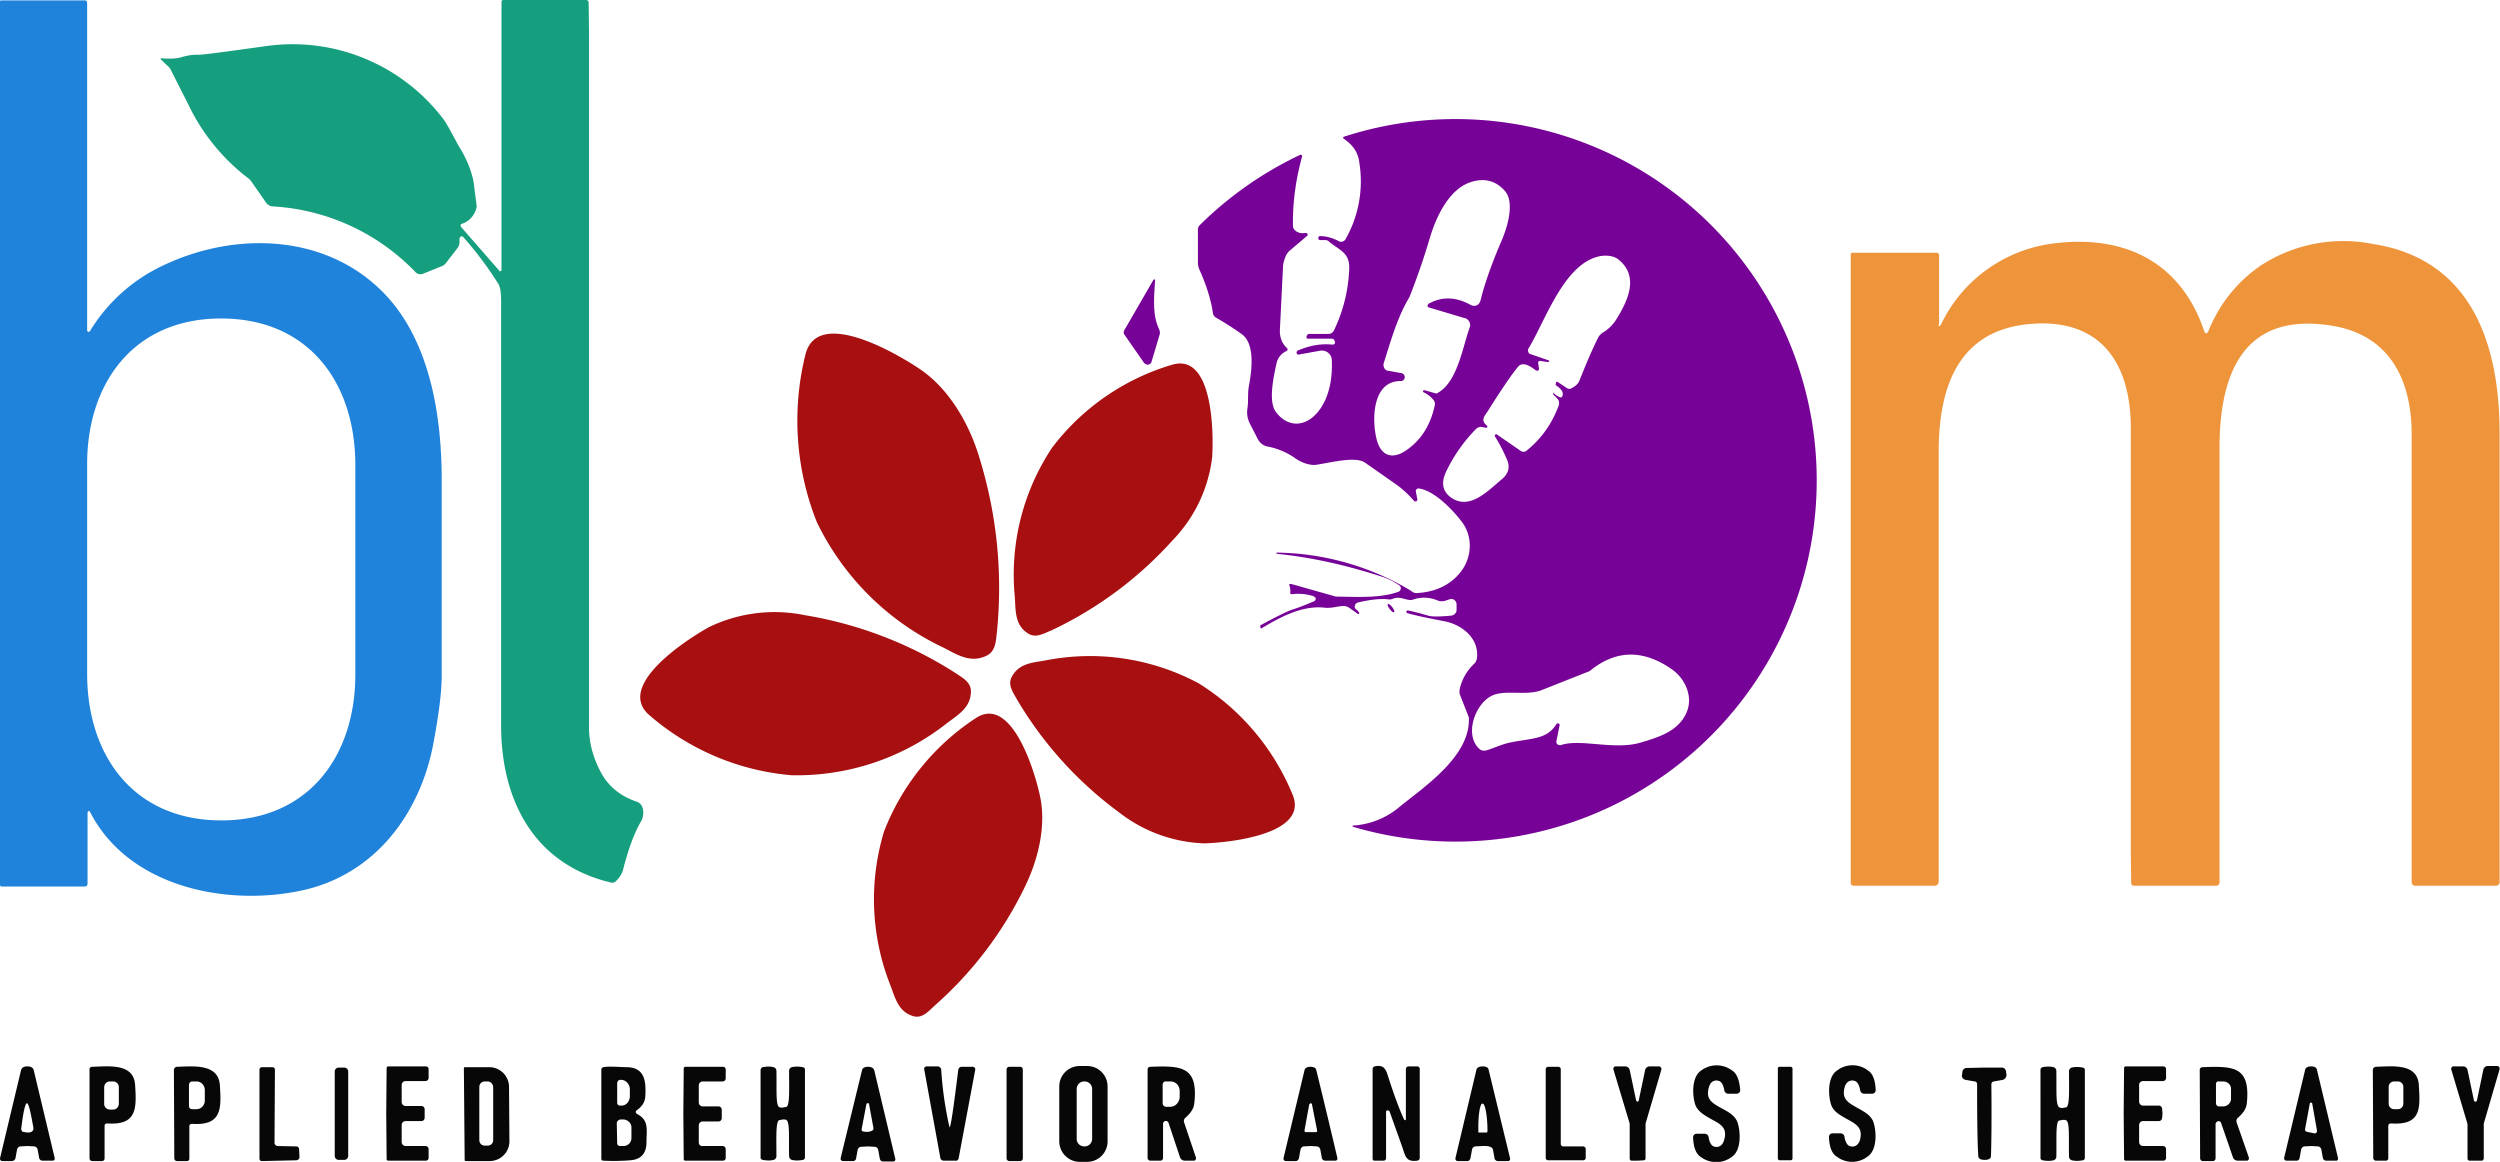 <svg xmlns="http://www.w3.org/2000/svg" xml:space="preserve" id="Layer_1" x="0" y="0" version="1.1" viewBox="0 0 631.1 293.3"><style>.st0{fill:#169f7e}.st1{fill:#1f83db}.st2{fill:#ee943b}.st3{fill:#770297}.st4{fill:#a80f10}.st5{fill:#070707}</style><path d="M126.1 68.4c.1.1.3.1.4 0l.1-.2V.4c0-.2.2-.4.4-.4h21c.3 0 .6.3.6.6l.1 8v175.2c0 3.7 1 7.4 3 11.2 1.9 3.5 4.9 6 9.1 7.4 1.8.6 2 3.3 1 5-1.7 2.9-3.2 7-4.5 12.1-.3 1.2-1 2.2-2 3.1-.3.2-.6.3-1 .2-19.6-4.6-27.8-20.9-27.8-39.7v-107c0-2.2-.2-3.8-.8-4.6a88.3 88.3 0 0 0-8.8-11.7.5.5 0 0 0-.7 0l-.2.4v1c0 .5-.2 1-.5 1.4l-3 3.9c-.3.3-.6.6-1 .7l-4.7 1.9c-.7.3-1.5.1-2-.5a54.3 54.3 0 0 0-36-16.5c-.6 0-1.2-.4-1.6-.9l-3.9-5.6-.5-.5a51 51 0 0 1-15.2-18.6L43 17.4l-.3-.4-2.1-2c-.1-.1-.1-.2 0-.2l.1-.1c2 .2 3.7.1 4.9-.2a15 15 0 0 1 4.1-.7c.4.2 6.3-.6 17.7-2.2a47.8 47.8 0 0 1 44.7 18.7c1.4 2.1 3 5.4 3.9 6.9 1.8 2.8 3.5 7 3.7 9.9l.6 4.7c.1.3 0 .6-.1.9a5.5 5.5 0 0 1-3.6 3.8c-.3.1-.4.4-.3.6l.1.2 9.7 11.1z" class="st0"/><path d="M22 83.4c0 .2.2.4.4.4l.3-.2A42.8 42.8 0 0 1 41 67.1c18.3-8.8 41.5-8.2 56.2 7.2 11.2 11.8 14.3 30.2 14.3 46.8v49.5c0 4.4-.8 10.2-2.2 17.6-3.4 17.3-14.6 32.4-32.7 36.5-19.2 4.3-44.2-.7-53.9-19.8-.1-.2-.3-.2-.4-.1l-.2.3v18c0 .4-.3.7-.7.7H.4a.4.4 0 0 1-.4-.4V.4C0 .2.1.1.3.1h21.1c.4 0 .6.3.6.6v82.7zm0 60.4v26.3c0 20.6 11.7 37 33.9 37 22.1 0 33.9-16.4 33.8-37.1v-52.6c0-20.7-11.7-37-33.9-37-22.1 0-33.9 16.4-33.8 37v26.4z" class="st1"/><path d="M489.3 82c0 .2.1.3.3.3l.3-.2a36.4 36.4 0 0 1 28.2-20.6c18-2.4 32.5 4.5 38.4 22.3.1.2.3.4.6.3l.3-.3c2.8-7 7.3-12.7 13.5-16.9a38.3 38.3 0 0 1 28.2-5.3C624 65.5 631 87 631 109.4v113.3c0 .5-.4.9-.9.9h-20.5a.9.9 0 0 1-.8-.8V109.3c-.1-14-6-24.9-20.3-27.1-22.7-3.6-28.3 12.9-28.2 31.4v109.2c0 .4-.4.8-.8.8h-20.8a.7.7 0 0 1-.7-.7l-.1-7.1v-108c-.1-16.4-7.8-27.6-25.6-26-18.5 1.7-22.9 16.7-22.9 32.4v108.4c0 .6-.5 1-1 1h-20.5a.7.7 0 0 1-.7-.7V64.2c0-.2.2-.4.4-.4h21.3c.3 0 .6.3.6.6V82z" class="st2"/><path d="m322.3 139.8-.1-.2.1-.1a67.4 67.4 0 0 1 34 9.7c.4.4 1 .6 1.6.5 4.4-.3 7.9-1.9 10.4-4.8 3.3-3.7 3.7-9.3.7-13.2-2.2-2.9-6.9-7.9-10.9-8.4-.3 0-.6.2-.7.5v.2l.4 2.1c0 .2-.1.4-.4.5l-.4-.1a24.8 24.8 0 0 0-4.4-4.1l-8-5.6c-2.3-1.6-7.9-.2-12.1.5-1.6.3-3.8-.4-5.5-1.6a18 18 0 0 0-7.1-3c-1-.2-1.9-.9-2.4-1.9l-2-3.9c-.6-1.2-.8-2.5-.6-3.8.3-1.8 0-3.8.4-5.8.7-3.8 1.6-10.6-1.9-13a78.6 78.6 0 0 0-6.4-4.1c-.4-.2-.7-.6-.8-1.1-.5-3.5-1.7-7.2-3.4-11-.3-.6-.4-1.3-.4-1.9v-8.3c0-.4.2-.8.5-1.1 7.5-7.4 16-13.3 25.3-17.7.2-.1.4 0 .5.2v.2c-1.7 6.2-2.4 12-2.3 17.5 0 .4.1.7.4 1 .6.7 1.5 1 2.8.8.3 0 .5.2.5.4s0 .3-.2.4l-4.6 3.9-.5.7a8.4 8.4 0 0 0-.9 2.8l-.8 16.2c-.1 1.9.5 3.5 1.8 4.7.2.2.2.4 0 .6l-.1.1a4.4 4.4 0 0 0-2.5 2.9c-.8 3.6-2.2 9.9-.2 12.5 2.9 3.9 7.3 3.9 10.5.1 3.1-3.7 3.8-8.9 3.6-13.3a2.5 2.5 0 0 0-2.5-2.3h-.3l-5.5 1c-.3.1-.5-.1-.6-.4 0-.2.1-.5.3-.6 3-1.3 5.9-1.8 8.8-1.5.3 0 .6-.2.6-.5v-.2l-.1-.3a.8.8 0 0 0-.7-.5h-6a.4.4 0 0 1-.4-.4V85l.1-.3c.1-.2.3-.4.6-.4h4.9c.5 0 1-.3 1.3-.8a39 39 0 0 0 3.9-15.8c.1-4-2.6-4.6-5.1-6.7-.3-.3-.6-.4-1-.4h-1.3a.4.4 0 0 1-.4-.4V60c0-.2.2-.4.4-.4 1.5 0 3.1.4 4.8 1.3.5.3 1.2.1 1.6-.4a29.5 29.5 0 0 0 3.6-19.1c-.3-3-1.7-4.8-4-6.4-.1-.1-.2-.3-.1-.4l.2-.1a91.2 91.2 0 1 1 2.2 174.2l-.1-.2.2-.1a20 20 0 0 0 11.8-4.8c6.3-5.1 17.7-12.7 17.4-22.2v-.3l-2.2-5.6c-.2-.5-.2-1-.1-1.6.6-2.6 1.9-4.7 3.7-6.4.3-.3.5-.7.6-1.1.8-5-3.5-8.7-8.3-9.6-4.3-.8-7.4-1.5-9.2-2-.2-.1-.3-.3-.3-.4l.1-.2.2-.1c1.3.2 3.1.7 5.2 1.3.9.3 2.9.3 5.9 0 .7-.1 1.3-.7 1.3-1.4v-1.4c0-.8-.6-1.4-1.4-1.4l-.4.1-.9.3a3 3 0 0 1-2.3-.1 8.5 8.5 0 0 0-6.1-.1c-1.4.4-3.1-1.1-5.1-.2-.3.1-.6.2-1 .1-1.9-.2-4.4 0-7.7.8-.5.1-.9.7-.8 1.2 0 .2.2.4.4.6.3.2.6.5.7.8.1.1 0 .3-.1.3h-.2l-2.1-1.5c-.6-.4-1.2-.6-1.9-.5-1.4.1-2.7.6-4.5.4-5.5-.6-11 2.3-15.8 5.2-.1.1-.3 0-.3-.1v-.1l-.1-.5c4.2-2.3 6.9-3.6 8.1-4 1.9-.6 3.8-1.4 5.5-2.1.4-.2.5-.6.4-.9l-.5-.4a13 13 0 0 0-5.5-.5c-.2 0-.4-.1-.4-.3v-.1c.1-.6 0-1.2-.2-1.8-.1-.2 0-.4.2-.4h.2l11.3 3.2h.2c5.7.1 11.1.4 15.6-1.2.5-.2.7-.7.6-1.2l-.3-.4a18 18 0 0 0-5-2.4c-8.8-2.8-17.2-4.7-26-5.6zm37.3-41.3 2.8.8c.2.1.4 0 .5-.1 5-2.7 6.3-11.5 8.1-16.5.4-1-.2-2.1-1.2-2.4h-.1l-9-2.7c-.3-.1-.4-.4-.3-.6l.2-.3c3.4-1.9 6.9-1.8 10.7.3.8.4 1.8.2 2.2-.6l.2-.4c1.1-4.5 2.9-9.5 5.3-15.1 1.4-3.2 3.5-9.7.9-12.7-2.4-2.7-5.4-3.4-9-2.1-5.3 2-8.4 8.8-9.9 13.8a177.7 177.7 0 0 1-5.2 15.1c-3.1 5.1-4.9 11.7-6.5 16.7-.2.8.2 1.7 1 1.9h.2l3.3.6c.5.1.9.6.8 1.2a1 1 0 0 1-1 .8c-7.2-.1-7.4 9.9-6 15 1.1 3.9 3.9 4.8 7.2 2.6 3.9-2.6 6.3-6.4 7.4-11.5.1-.4 0-.9-.3-1.3a6.9 6.9 0 0 0-2.6-2l-.1-.2v-.2l.4-.1zm32.6.7c.4.4.9.8 1.4 1 .6.3.9 0 .9-.8 0-.7-.6-1.4-1.8-2.2v-.1l.1-.5c0-.2.2-.3.3-.2h.1l2.4 1.6c.3.2.6.2.9.1 1.1-.5 1.9-1.2 2.2-2 1.6-4 3.1-7.6 4.7-10.8.3-.6.7-1 1.3-1.4a10 10 0 0 0 3.4-3.4c2.9-4.7 5.6-10.6.7-14.8-1.1-1-2.7-1.3-4.5-1.1-9.3 1.4-14.1 16.2-18.4 23.3-.3.4-.2 1 .2 1.4l.3.1L391 91l.1.1c0 .2-.2.3-.4.3l-1.9-.3c-.2 0-.5.1-.5.4v.2l.2 1.3c0 .3-.1.6-.4.6l-.4-.1c-2-1.6-3.5-2-4.4-1-1.3 1.5-3.9 5.2-7.6 11.1-.8 1.3-2.1 2.4-.4 3.8.2.1.2.4.1.5l-.2.1-1.1-.2c-.5-.1-1 .1-1.4.4a39.4 39.4 0 0 0-7.8 11.2c-1.1 2.6-.7 4.7 1.4 6.2 4.7 3.3 9.3-1.7 12.8-4.6 1.7-1.4 2.1-3 1.4-4.8-1-2.4-2.1-4.4-3.1-6-.1-.2-.1-.4.1-.5.1-.1.3-.1.4 0l6.1 4.2c.4.2.8.2 1.2 0 3.8-3 6.6-6.9 8.3-11.6a2 2 0 0 0 0-1.1c-.1-.3-.5-.8-1.3-1.5l-.1-.2v-.3l.3-.2-.2.2zm1.5 83.9-.8 4c-.1.5.2.9.7 1h.4c4.9-1.7 13.4 1.3 20-.6 4.8-1.4 9.5-2.9 11.6-7.3 2-4.1-.1-8.8-3.5-11.2-7.1-5-13.9-5-20.3 0-.4.4-.9.6-1.5.8l-11.1 4.4c-3.8 1.5-9-.1-12.3 1.3-4.4 1.8-7.4 9.9-3.5 13.5.5.5 1.2.6 1.9.4 1.7-.5 4-1.6 6.1-2 5.7-1.1 9.1-.8 11.5-4.6.1-.2.4-.3.6-.1.2.1.3.3.2.4zM291.6 70.7c-.3 4.6-.7 8.8 1 12.4.2.5.3 1 .1 1.5l-2 6.7c-.2.6-.8.9-1.3.7a2 2 0 0 1-.6-.4l-5-7.2a1 1 0 0 1 0-1l7.4-12.8.3-.1.1.2z" class="st3"/><ellipse cx="351.1" cy="153.6" class="st3" rx=".4" ry="1.3" transform="rotate(-37.5 351 153.5)"/><path d="M249.1 165.5c-4.1 2-7.4-.2-10.9-2a67.5 67.5 0 0 1-32-31.7 69.2 69.2 0 0 1-2.9-42.2c2.9-12.2 23.1-.4 29.1 3.7 7.3 5 12.3 13.8 14.8 22.1 4.5 14.6 5.9 29.2 4.5 43.8-.3 2.3-.2 5.1-2.6 6.3zM259.5 159.9c-3.3-2.1-3.1-5.6-3.3-9a57.9 57.9 0 0 1 9.4-37.9 59.1 59.1 0 0 1 30.2-20.9c10.4-3.2 10.6 17 10.2 23.3a36.2 36.2 0 0 1-9.9 20.9 96.5 96.5 0 0 1-30.6 22.8c-2 .8-4 2.1-6 .8zM245.1 174.5c0 4.1-3.2 5.9-6.1 8.1a61.2 61.2 0 0 1-39.2 13.1 62.9 62.9 0 0 1-35.8-15.1c-8.8-7.4 9.2-19.1 15-22.3a38 38 0 0 1 24.2-3 101 101 0 0 1 37.7 14.4c1.9 1.3 4.2 2.4 4.2 4.8zM255.4 170.9c1.8-3.5 5.3-3.6 8.6-4.2a58.1 58.1 0 0 1 38.6 5.8 59.8 59.8 0 0 1 23.7 28.1c4.2 10-15.9 12.1-22.2 12.3a37 37 0 0 1-21.7-7.9 95.8 95.8 0 0 1-25.6-28.3c-1-1.8-2.5-3.8-1.4-5.8zM230.5 256.5c-3.7-1.1-4.5-4.5-5.7-7.7a58.9 58.9 0 0 1-1.6-39 60.3 60.3 0 0 1 23.1-28.5c9-6 14.9 13.3 16.2 19.5 1.7 7.5-.4 16-3.6 22.7a95.2 95.2 0 0 1-23 30.4c-1.6 1.5-3.2 3.3-5.4 2.6z" class="st4"/><path d="M6.9 269.2c.9 0 1.4.3 1.6.9l5.3 22.2c.1.3-.1.7-.5.7h-2.6a.9.9 0 0 1-.8-.6l-.4-2.2a1 1 0 0 0-.8-.8l-1.8-.1-1.8.1a1 1 0 0 0-.8.8l-.4 2.2c-.1.4-.4.6-.8.7H.6a.6.6 0 0 1-.6-.6v-.1l5.3-22.2c.2-.7.7-1 1.6-1zm0 16.7c.6 0 1-.1 1.2-.3.3-.2.4-.6.3-1.1-.7-4-1.2-6-1.6-6-.4 0-.9 2-1.4 6.1-.1.5 0 .8.3 1.1l1.2.2zM69.3 288.5c0 .4.3.7.7.8l4.8.1c.4 0 .7.3.7.7l.1 2c0 .4-.3.7-.7.8l-8.8.2a.6.6 0 0 1-.6-.6V270c0-.3.3-.6.6-.6h2.7c.3 0 .6.3.6.6l-.1 18.5zM192 281.2V270c.1-.3.3-.5.5-.6 1.1-.2 2-.2 2.8 0 .4.1.7.5.7.9.1 4.4-.2 8.4.6 9.1.2.2.5.2 1 .2l1-.2c.8-.7.6-4.7.6-9.1 0-.4.3-.8.7-.9.8-.2 1.7-.2 2.8 0 .3.1.5.3.5.5v22.4c-.1.3-.3.5-.5.5-1.1.2-2 .2-2.8 0a1 1 0 0 1-.7-.9c-.1-4.4.2-8.4-.6-9.1-.2-.2-.5-.2-1-.2l-1 .2c-.8.7-.6 4.7-.6 9.1 0 .4-.3.8-.7.9-.8.2-1.7.2-2.8 0-.3-.1-.5-.3-.5-.5v-11.1zM219.1 289.4l-1.8.1a1 1 0 0 0-.8.8l-.4 2.2c-.1.4-.4.6-.8.6h-2.5a.6.6 0 0 1-.6-.6v-.1l5.4-22.2c.1-.6.7-.9 1.5-.9.9 0 1.4.3 1.6.9l5.3 22.3c.1.3-.1.7-.5.7h-2.6c-.4 0-.7-.3-.8-.7l-.4-2.2a1 1 0 0 0-.8-.8l-1.8-.1zm.3-10.6c0-.2-.2-.4-.4-.3-.2 0-.3.2-.3.3l-1.2 6.3c0 .2.1.5.3.5.8.2 1.7.2 2.4-.2.2-.1.3-.3.3-.6l-1.1-6zM279.6 288.1c0 2.9-2.3 5.2-5.2 5.2h-1.8a5.2 5.2 0 0 1-5.2-5.2v-13.8c0-2.9 2.3-5.2 5.2-5.2h1.8c2.9 0 5.2 2.3 5.2 5.2v13.8zm-3.9-13.2c0-1.1-.9-1.9-1.9-1.9h-.1c-1.1 0-1.9.9-1.9 1.9v12.6c0 1.1.9 1.9 1.9 1.9h.1c1.1 0 1.9-.9 1.9-1.9v-12.6zM290.4 269.3c7.8-.3 12.1-.1 11.1 9.1-.1 1.4-.9 2.6-2.3 3.8-.3.3-.4.7-.3 1.1l3 8.9c.1.3-.1.7-.4.8H299.1c-.5 0-1-.3-1.2-.8l-2.9-8.7c-.1-.4-.5-.6-.9-.5-.3.1-.5.4-.5.7v8.6c0 .4-.3.7-.7.7h-2.5a.7.7 0 0 1-.7-.7V270c0-.4.3-.7.7-.7zm3.1 4.5v4.7c0 .5.4.9.9.9h1c1.3 0 2.3-1.1 2.4-2.4v-1.6c0-1.3-1-2.4-2.3-2.4h-1c-.6-.1-1 .3-1 .8zM330.9 289.3l-1.8.1a1 1 0 0 0-.8.8l-.4 2.2c-.1.4-.4.7-.8.7h-2.5a.6.6 0 0 1-.6-.6v-.1l5.3-22.2c.1-.6.7-.9 1.5-.9.9 0 1.4.3 1.5.9a2329 2329 0 0 1 5.3 22.1c.1.3-.1.7-.5.7h-2.6a.9.9 0 0 1-.8-.6l-.4-2.2a1 1 0 0 0-.8-.8l-1.6-.1zm-1.6-3.9c0 .2.1.3.3.4h2.6c.2 0 .3-.2.3-.3v-.1l-1.3-6.6c0-.2-.2-.3-.4-.3l-.3.3-1.2 6.6zM354.5 282.7l.3.1.1-.2v-12.7c0-.4.3-.7.7-.7h2.2c.3 0 .6.3.6.6v22.5c0 .3-.2.6-.6.7-3 .4-3-1.2-3.9-3.7l-3-8.4c-.1-.4-.3-.6-.7-.6l-.3.2v11.9c0 .3-.3.6-.6.6H347c-.3 0-.5-.2-.5-.5v-22.6c0-.3.2-.6.5-.7 1.9-.4 2.7.2 3.3 2.2 1.6 5 3 8.8 4.2 11.3zM374.2 289.3l-1.8.1a1 1 0 0 0-.8.8l-.4 2.2c-.1.4-.4.7-.8.7H368a.6.6 0 0 1-.6-.6v-.1l5.3-22.3c.1-.6.7-.9 1.6-.9.9 0 1.4.3 1.5.9l5.4 22.3c.1.3-.1.7-.5.7h-2.6a.9.9 0 0 1-.8-.6l-.4-2.2a1 1 0 0 0-.8-.8c-.3-.2-1-.2-1.9-.2zm-.8-3.4h1.8c.1 0 .3-.1.3-.3v-.1c0-3.8-.6-6.9-1.2-6.9h-.1c-.6 0-1.1 3.1-1 6.9v.1c-.1.1 0 .3.2.3zM413.4 293h-1.6c-.3-.1-.4-.3-.4-.6v-8.7l-.1-.4-4-13.3c-.1-.3.1-.7.4-.8h2.6c.5 0 1 .4 1.1.9l1.6 7.6v.1l.3.3c.2 0 .3-.1.4-.3v-.1l1.6-7.6c.1-.5.6-.9 1.1-.9h2.4c.3 0 .6.3.6.6v.2l-3.9 13.3-.1.4v8.7c0 .3-.2.5-.4.5l-1.6.1zM432.5 282.8c-1.9-1.1-4-2.1-4.6-4.1-.7-2.3-.9-6.9 1.6-8.5a6.5 6.5 0 0 1 7.7 0c1.3.8 1.9 2.5 2.1 5 0 .5-.4.9-.9.9h-2.1a1 1 0 0 1-1-.8c-.2-1.2-.6-2-1.1-2.3-.9-.5-2-.2-2.5.7l-.2.4c-1 3.1.3 4.1 2.6 5.4 2 1.1 4 2 4.6 4.1.7 2.3.9 6.9-1.6 8.5a6.5 6.5 0 0 1-7.7 0c-1.3-.8-1.9-2.5-2-5 0-.5.4-.9.9-.9h2c.5 0 .9.3 1 .8.2 1.2.6 2 1.1 2.3.9.5 2 .2 2.5-.7l.2-.4c1.1-3.1-.3-4.2-2.6-5.4zM466.8 282.8c-1.9-1.1-4-2-4.6-4.1-.7-2.3-.9-6.9 1.6-8.5a6.4 6.4 0 0 1 7.7 0c1.3.8 1.9 2.5 2 5 0 .5-.4.9-.9.9h-2a1 1 0 0 1-1-.8c-.2-1.2-.6-2-1.1-2.3-.9-.5-2-.2-2.5.7l-.2.3c-1 3.1.3 4.1 2.6 5.4 1.9 1.1 4 2 4.6 4.1.7 2.3.9 6.9-1.6 8.5a6.4 6.4 0 0 1-7.7 0c-1.3-.8-1.9-2.5-2-5 0-.5.4-.9.9-.9h2c.5 0 .9.3 1 .8.2 1.2.6 2 1.1 2.3.9.5 2 .2 2.5-.7l.2-.3c1-3.1-.4-4.2-2.6-5.4zM545.9 281.1l-.1 1.2c-.1.4-.4.7-.8.7h-4a1 1 0 0 0-1 1v4.3c0 .5.4 1 1 1h5c.4 0 .8.3.8.8v2.2c0 .4-.3.7-.7.7h-9.5a.4.4 0 0 1-.4-.4l-.1-11.5.1-11.5c0-.2.2-.4.4-.4h9.5c.4 0 .7.3.7.7v2.2c0 .4-.3.8-.8.8h-5c-.5 0-1 .4-1 .9v4.3c0 .5.4 1 1 1h4c.4 0 .7.3.8.7l.1 1.3zM583.5 289.3l-1.8.1a1 1 0 0 0-.8.8l-.4 2.2c-.1.4-.4.6-.8.6h-2.5a.6.6 0 0 1-.6-.6v-.1l5.3-22.2c.1-.6.7-.9 1.5-.9.9 0 1.4.3 1.5.9l5.3 22.2c.1.3-.1.7-.4.7h-2.6a.9.9 0 0 1-.8-.6l-.4-2.2a1 1 0 0 0-.8-.8l-1.7-.1zm-.4-10.8-1.2 6.5c-.1.3.1.6.4.7l1.9.4c.3.1.7-.2.7-.5v-.2l-1.2-6.8c0-.2-.2-.3-.4-.2-.1-.1-.2 0-.2.1zM624.9 278.1c.2 0 .3-.1.4-.3v-.1l1.6-7.7c.1-.5.6-.9 1.1-.9h2.4c.3 0 .6.3.6.6v.2l-3.9 13.4-.1.4v8.7c0 .3-.2.5-.4.6h-3.2c-.3 0-.5-.3-.5-.5v-8.7l-.1-.4-4-13.4c-.1-.3.1-.7.4-.8h2.6c.5 0 1 .4 1.1.9l1.6 7.6v.1c.1.2.2.3.4.3zM23.2 269.3c4.1-.1 10.5-1 10.9 4.5.4 6 .5 10.3-7 9.8-.4 0-.7.2-.7.6v8.2c0 .4-.3.7-.6.7h-2.5a.7.7 0 0 1-.7-.7v-22.2c-.1-.5.2-.9.6-.9zm6.8 5.1c0-.8-.7-1.4-1.4-1.4h-.9c-.8 0-1.4.7-1.4 1.5v4.2c0 .8.7 1.4 1.4 1.4h.9c.8 0 1.4-.7 1.4-1.5v-4.2zM43.9 270.1c0-.4.3-.7.7-.8 4.1-.1 10.5-.9 10.9 4.6.4 6 .5 10.3-7 9.8-.4 0-.7.2-.7.6v8.2c0 .4-.3.6-.6.6h-2.5a.7.7 0 0 1-.7-.7l-.1-22.3zm3.8 3.7v5.4c0 .5.4.8.8.8h1.1c1.2 0 2.1-1 2.1-2.2v-2.6c0-1.2-.9-2.2-2.1-2.2h-1.1c-.4 0-.8.4-.8.8zM85.5 269.5h1.4c.6 0 1 .5 1 1v21.3c0 .6-.5 1-1 1h-1.4a1 1 0 0 1-1-1v-21.3c0-.5.4-1 1-1zM97.5 281.1l.1-11.5c0-.2.2-.4.4-.4h9.5c.4 0 .7.3.7.7v2.2c0 .4-.3.8-.8.8h-5a1 1 0 0 0-1 1v4.3c0 .5.4 1 1 1h4c.4 0 .7.3.8.7v2.4c-.1.4-.4.7-.8.7h-4a1 1 0 0 0-1 1v4.3c0 .5.4 1 1 1h5c.4 0 .8.3.8.8v2.2c0 .4-.3.7-.7.7H98a.4.4 0 0 1-.4-.4l-.1-11.5zM117.1 269.7c0-.2.1-.3.3-.3h6a5 5 0 0 1 5.1 4.9l.1 13.9a5 5 0 0 1-5 4.9h-6c-.2 0-.3-.1-.3-.3l-.2-23.1zm7.4 4.8c0-.8-.6-1.5-1.4-1.5h-.7c-.8 0-1.4.6-1.4 1.4v13.4c0 .8.6 1.4 1.4 1.4h.7c.8 0 1.4-.6 1.4-1.4v-13.3zM160.7 280.3c-.2.1-.3.5-.1.7l.2.2c3.1 1.6 2.4 4 2.4 7.1 0 2.9-1.4 4.4-4.1 4.6-2.5.2-4.8.2-6.8.1-.3 0-.5-.2-.5-.5V270c0-.3.2-.5.5-.6 1.6-.3 4.3 0 6 0 4.6.1 4.8 3.8 4.6 7.4-.1 1.5-.9 2.6-2.2 3.5zm-4.9-6.9v5c0 .4.3.7.7.7h.4c1.2 0 2.1-1.1 2.1-2.4V275c0-1.3-1-2.4-2.2-2.4h-.4c-.3.1-.6.5-.6.8zm-.1 10.1.1 5.1c0 .4.3.7.8.7h.7a2 2 0 0 0 2.1-2v-2.7c0-1.1-1-2-2.1-2h-.7c-.5.1-.9.5-.9.9zM172.5 281.2l.1-11.5c0-.2.2-.4.4-.4h9.5c.4 0 .7.3.7.7v2.2c0 .4-.3.8-.8.8h-5a1 1 0 0 0-1 1v4.3c0 .5.4 1 1 1h4c.4 0 .7.3.8.7v2.4c-.1.4-.4.7-.8.7h-4a1 1 0 0 0-1 1v4.3c0 .5.4 1 1 .9h5c.4 0 .8.3.8.8v2.2c0 .4-.3.7-.7.7H173a.4.4 0 0 1-.4-.4l-.1-11.4zM239.7 284.6c.3 0 1-4.8 2.2-14.5.1-.5.4-.8.9-.8h2.8c.3 0 .6.3.6.6v.1l-4.2 22.4c-.1.4-.4.7-.8.6h-3a.9.9 0 0 1-.8-.6l-4.1-22.5c-.1-.3.2-.6.5-.7h2.9c.4 0 .8.3.9.8a90.5 90.5 0 0 0 2.1 14.6zM254.8 269.3h2.7c.4 0 .7.3.7.7v22.4c0 .4-.3.7-.7.7h-2.7a.7.7 0 0 1-.7-.7V270c0-.4.3-.7.7-.7zM400.3 290v2.3c0 .3-.3.6-.6.6h-8.9a.6.6 0 0 1-.6-.6v-22.4c0-.3.3-.6.6-.6h2.6c.3 0 .6.3.6.6v18.9c0 .3.3.6.6.6h5c.4 0 .7.3.7.6zM449.3 269.3h2.7c.3 0 .5.2.5.5v22.6c0 .3-.2.5-.5.5h-2.7c-.3 0-.5-.2-.5-.5v-22.6c-.1-.3.2-.5.5-.5zM520.7 279.7l1-.2c.8-.7.6-4.7.6-9.1 0-.4.3-.8.7-.9.8-.2 1.7-.2 2.8 0 .3.1.5.3.5.5v22.4c-.1.3-.3.5-.5.5-1.1.2-2 .2-2.8 0a1 1 0 0 1-.7-.9c-.1-4.4.2-8.4-.6-9.1-.2-.2-.5-.2-1-.2l-1 .2c-.8.7-.5 4.7-.6 9.1 0 .4-.3.8-.7.9-.8.2-1.7.2-2.8 0-.3-.1-.5-.3-.5-.5V270c0-.3.3-.5.5-.6 1.1-.2 2-.2 2.8 0 .4.1.7.5.7.9.1 4.4-.2 8.3.6 9.1.1.2.5.3 1 .3zM555.3 270.1c0-.4.3-.7.7-.7 7.8-.3 12.1-.2 11.2 9-.1 1.4-.9 2.6-2.3 3.8-.3.3-.4.7-.3 1.1l3.1 8.9c.1.3-.1.7-.4.8H564.9c-.5 0-1-.3-1.2-.8l-3-8.7c-.1-.4-.6-.6-.9-.4-.3.1-.5.4-.5.7v8.6c0 .4-.3.7-.7.7h-2.5a.7.7 0 0 1-.7-.7l-.1-22.3zm4.1 3.6v4.8c0 .4.3.8.8.8h1c1.1 0 2-.9 2-1.9v-2.5c0-1.1-.9-1.9-2-1.9h-1c-.5-.1-.8.2-.8.7zM599 270.1c0-.4.3-.7.7-.8 4.1-.1 10.5-1 10.9 4.5.4 6.1.6 10.3-7 9.8-.4 0-.7.2-.7.6v8.2c0 .4-.3.6-.6.6h-2.5a.7.7 0 0 1-.7-.7l-.1-22.2zm7.7 4.3c0-.8-.6-1.4-1.4-1.4h-.9c-.8 0-1.4.6-1.4 1.4v4.2c0 .8.6 1.4 1.4 1.4h.9c.8 0 1.4-.6 1.4-1.4v-4.2zM500.9 269.5h4.5c.5 0 .9.4 1 .9l.1.8c.1.6-.3 1.2-.9 1.4l-2.3.4c-.4.1-.6.4-.6.7.1 9.4 0 15.5-.1 18.1 0 .7-.6 1-1.6 1s-1.6-.3-1.6-1c-.2-2.7-.3-8.7-.3-18.1 0-.4-.3-.7-.6-.7l-2.3-.4c-.6-.1-1.1-.7-.9-1.3l.1-.8c.1-.5.5-.9 1-.9l4.5-.1z" class="st5"/></svg>